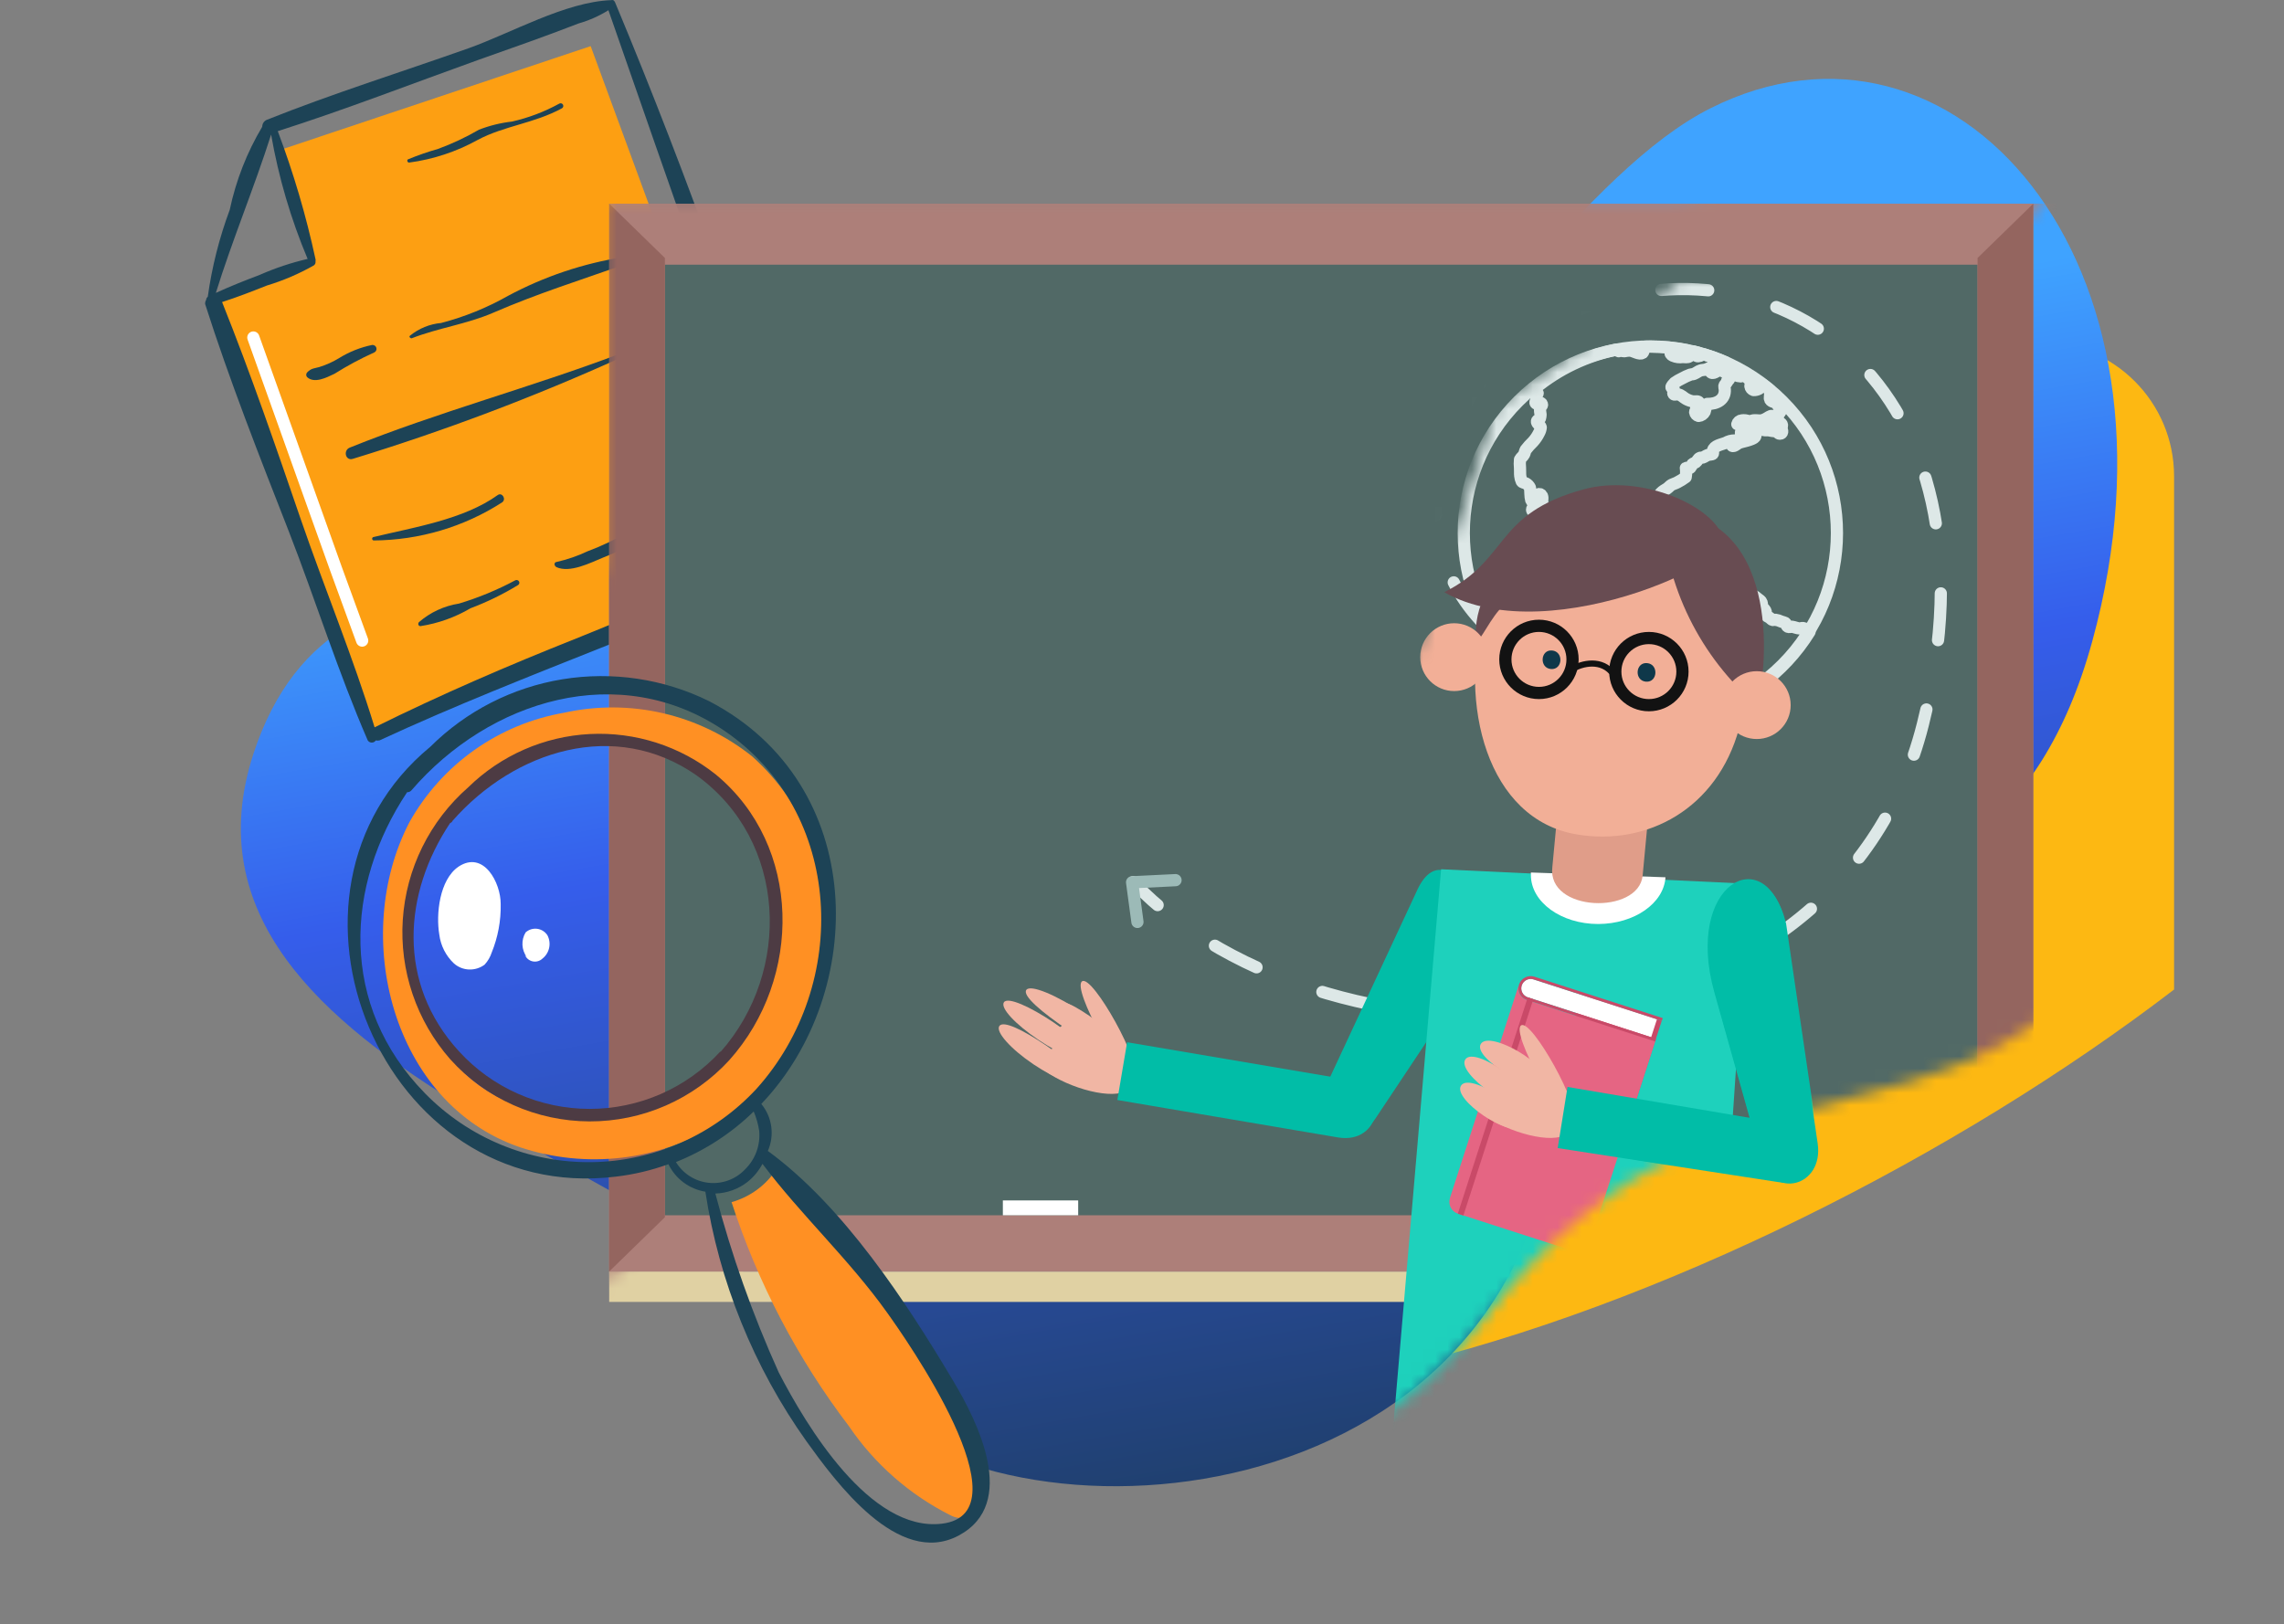 <svg width="187" height="133" viewBox="0 0 187 133" fill="none" xmlns="http://www.w3.org/2000/svg">
<rect x="0" y="0" width="187" height="133" fill="#808080" stroke="none"/>
<path fill-rule="evenodd" clip-rule="evenodd" d="M47.5 49.72C51.539 64.147 56.623 82.307 64.922 99.203C80.379 130.673 142.651 108.122 178 81.036V39C178 32.925 173.075 28 167 28H40.5C42.783 32.87 44.93 40.539 47.5 49.72Z" fill="#FDB812"/>
<path d="M20.746 61.738C27.607 40.659 52.439 49.999 63.997 57.304C96.806 74.614 120.12 18.895 140.021 8.877C159.923 -1.141 179.887 21.246 171.298 52.53C162.709 83.814 133.959 67.552 126.326 97.259C118.692 126.966 76.227 126.857 68.077 111.554C59.926 96.25 12.17 88.087 20.746 61.738Z" fill="url(#paint0_linear)"/>
<path d="M22.866 12.303L48.361 3.778L63.933 46.156L30.363 60.452L17.334 24.621L25.524 21.175L22.866 12.303Z" fill="#FD9F12"/>
<path d="M16.879 24.555C16.88 24.506 16.893 24.458 16.916 24.415C16.938 24.372 16.971 24.335 17.011 24.307C17.349 21.872 17.953 19.481 18.811 17.177C19.317 14.78 20.216 12.482 21.471 10.377C21.47 10.258 21.504 10.142 21.569 10.042C21.633 9.943 21.725 9.864 21.834 9.816C27.251 7.654 32.851 5.904 38.351 3.956C41.836 2.719 46.296 0.144 50.045 0.012C50.099 -0.004 50.156 -0.004 50.21 0.012C50.277 0.056 50.329 0.119 50.359 0.193C56.421 14.718 61.772 29.787 66.364 44.839C66.405 44.94 66.405 45.053 66.364 45.153C66.4 45.198 66.426 45.25 66.44 45.306C66.454 45.362 66.455 45.42 66.444 45.477C66.433 45.534 66.41 45.587 66.376 45.634C66.342 45.68 66.299 45.719 66.248 45.747C61.194 48.768 55.264 50.699 49.731 52.844C43.471 55.337 37.195 57.796 31.067 60.635C30.969 60.656 30.868 60.656 30.77 60.635C30.733 60.689 30.684 60.734 30.627 60.765C30.569 60.796 30.505 60.812 30.439 60.812C30.374 60.812 30.309 60.796 30.252 60.765C30.194 60.734 30.145 60.689 30.109 60.635C27.681 55.04 25.848 49.18 23.634 43.486C21.239 37.363 18.795 31.173 16.796 24.901C16.786 24.78 16.815 24.659 16.879 24.555ZM17.655 23.994C18.844 23.449 20.05 22.97 21.272 22.508C22.533 21.951 23.844 21.514 25.187 21.204C23.81 17.933 22.807 14.517 22.197 11.021C20.81 15.378 19.026 19.62 17.655 24.043V23.994ZM24.609 42.479C26.574 48.19 28.903 53.802 30.67 59.562C36.072 56.888 41.572 54.511 47.188 52.283C53.15 49.907 59.195 47.035 65.356 45.236C60.17 30.381 54.951 15.642 49.814 0.837C49.048 1.313 48.22 1.68 47.353 1.926C44.644 2.983 41.886 3.94 39.094 4.93C33.66 6.878 28.242 8.99 22.742 10.74C24.029 14.153 25.062 17.656 25.831 21.221C25.848 21.274 25.848 21.332 25.831 21.386C25.844 21.45 25.839 21.517 25.815 21.578C25.792 21.64 25.752 21.693 25.699 21.732C24.482 22.424 23.191 22.978 21.85 23.383C20.645 23.861 19.422 24.34 18.183 24.736C20.546 30.645 22.577 36.554 24.609 42.479V42.479Z" fill="#1D4356"/>
<path d="M39.109 11.459C37.37 12.423 35.466 13.052 33.495 13.314C33.345 13.314 33.294 13.097 33.411 13.046C34.213 12.715 35.033 12.431 35.867 12.194C37.025 11.77 38.143 11.244 39.209 10.624C40.079 10.286 40.988 10.061 41.916 9.955C43.27 9.65 44.575 9.155 45.792 8.485C45.817 8.47 45.845 8.461 45.873 8.458C45.902 8.454 45.931 8.456 45.959 8.464C45.987 8.472 46.013 8.485 46.036 8.503C46.059 8.521 46.078 8.543 46.092 8.568C46.107 8.594 46.116 8.621 46.119 8.65C46.123 8.679 46.121 8.708 46.113 8.736C46.105 8.764 46.092 8.79 46.074 8.813C46.056 8.836 46.034 8.855 46.009 8.869C43.737 10.106 41.264 10.306 39.109 11.459Z" fill="#1D4356"/>
<path d="M51.126 21.664C47.472 22.956 43.983 24.048 40.395 25.605C38.216 26.548 35.907 26.846 33.695 27.707C33.58 27.707 33.465 27.575 33.564 27.492C34.295 26.897 35.184 26.534 36.119 26.449C38.03 25.95 39.869 25.205 41.591 24.23C44.545 22.647 47.74 21.572 51.044 21.052C51.404 21.019 51.437 21.565 51.126 21.664Z" fill="#1D4356"/>
<path d="M26.133 30.061C26.711 29.883 27.264 29.633 27.778 29.317C28.606 28.805 29.52 28.443 30.476 28.248C30.553 28.242 30.628 28.264 30.691 28.308C30.753 28.352 30.798 28.416 30.817 28.488C30.837 28.561 30.83 28.639 30.797 28.707C30.765 28.775 30.71 28.831 30.641 28.863C29.515 29.371 28.426 29.955 27.383 30.612C26.709 30.936 25.738 31.422 25.146 30.887C25.097 30.834 25.07 30.765 25.07 30.693C25.07 30.621 25.097 30.552 25.146 30.499C25.491 30.142 25.738 30.175 26.133 30.061Z" fill="#1D4356"/>
<path d="M28.636 36.656C35.867 33.742 43.495 31.716 50.76 28.967C50.941 28.967 51.073 29.197 50.892 29.263C43.742 32.502 36.391 35.28 28.883 37.578C28.289 37.759 28.074 36.887 28.636 36.656Z" fill="#1D4356"/>
<path d="M45.567 46.021C46.442 45.824 47.294 45.53 48.107 45.146C49.32 44.693 50.491 44.13 51.605 43.463C53.699 42.337 55.913 41.462 58.203 40.854C58.55 40.754 58.665 41.258 58.352 41.393C55.284 42.655 52.413 44.456 49.361 45.668C48.305 46.105 46.656 46.947 45.55 46.442C45.303 46.274 45.402 46.021 45.567 46.021Z" fill="#1D4356"/>
<path d="M37.583 49.428C39.185 48.945 40.732 48.304 42.202 47.516C42.254 47.495 42.311 47.492 42.365 47.509C42.418 47.527 42.463 47.562 42.491 47.61C42.519 47.657 42.529 47.713 42.518 47.767C42.507 47.821 42.477 47.868 42.432 47.902C41.194 48.66 39.884 49.3 38.52 49.814C37.265 50.554 35.875 51.05 34.428 51.276C34.247 51.276 34.198 51.084 34.296 50.955C35.22 50.148 36.361 49.619 37.583 49.428V49.428Z" fill="#1D4356"/>
<path d="M30.555 43.986C33.87 43.182 37.947 42.555 40.748 40.544C41.112 40.287 41.477 40.882 41.112 41.14C37.992 43.152 34.334 44.237 30.588 44.26C30.557 44.254 30.529 44.238 30.508 44.216C30.486 44.193 30.473 44.165 30.469 44.135C30.465 44.104 30.472 44.074 30.487 44.047C30.503 44.02 30.526 43.999 30.555 43.986V43.986Z" fill="#1D4356"/>
<mask id="mask0" mask-type="alpha" maskUnits="userSpaceOnUse" x="0" y="8" width="187" height="120">
<path d="M2.748 46.321C15.056 23.175 42.065 39.139 54.031 50.015C88.698 76.895 127.263 16.773 152.494 9.181C177.725 1.589 196.392 31.753 179.982 66.43C163.571 101.108 143.609 79.477 121.381 108.139C102.162 132.921 54.031 133.529 47.672 114.035C41.313 94.542 -12.637 75.254 2.748 46.321Z" fill="url(#paint1_linear)"/>
</mask>
<g mask="url(#mask0)">
<path d="M166.469 104.13H49.877V106.618H166.469V104.13Z" fill="#E0D1A3"/>
<path d="M166.469 16.68H49.877V104.13H166.469V16.68Z" fill="#AD7F79"/>
<path fill-rule="evenodd" clip-rule="evenodd" d="M54.438 21.126L49.877 16.68V104.13L54.438 99.684V21.126Z" fill="#94655F"/>
<path d="M161.908 21.676H54.438V99.522H161.908V21.676Z" fill="#516966"/>
<path d="M121.223 50.825C113.766 42.725 118.492 30.431 127.822 25.988C144.683 17.96 164.518 31.205 157.431 59.325C150.179 88.086 108.814 89.018 92.786 72.241" stroke="#DDE8E7" strokeWidth="1.92" stroke-linecap="round" stroke-linejoin="round" stroke-dasharray="3.84 5.76"/>
<path d="M145.923 54.454C151.889 48.488 151.889 38.816 145.923 32.85C139.957 26.884 130.285 26.884 124.319 32.85C118.353 38.816 118.353 48.488 124.319 54.454C130.285 60.42 139.957 60.42 145.923 54.454Z" stroke="#DDE8E7" strokeWidth="1.92" stroke-linecap="round" stroke-linejoin="round"/>
<path fill-rule="evenodd" clip-rule="evenodd" d="M132.389 28.623C132.424 28.676 132.449 28.741 132.526 28.763C132.675 28.685 132.837 28.763 132.995 28.763C133.153 28.727 133.315 28.709 133.477 28.71C133.788 28.759 134.235 29.067 134.484 28.902C134.546 28.859 134.533 28.787 134.589 28.676C134.645 28.564 134.704 28.492 134.748 28.384H135.124C136.147 28.384 137.169 28.488 138.171 28.694C138.131 28.803 137.994 28.753 137.882 28.806C137.771 28.859 137.736 28.958 137.621 28.98C137.311 29.039 137.047 28.899 136.773 28.912C136.773 29.03 136.907 29.098 136.981 29.135C137.231 29.245 137.507 29.28 137.777 29.238C137.957 29.238 138.162 29.294 138.314 29.188C138.411 29.12 138.408 28.974 138.488 28.878C138.531 28.838 138.579 28.804 138.631 28.778C138.802 28.819 138.973 28.862 139.141 28.909C139.113 29.027 138.923 28.999 138.923 29.154C139.041 29.226 139.324 29.114 139.43 28.992L139.557 29.03C139.803 29.104 140.045 29.185 140.284 29.269C140.626 29.393 140.961 29.527 141.294 29.676C141.238 29.717 141.175 29.746 141.107 29.76C140.961 29.76 140.902 29.567 140.741 29.639C140.741 29.825 140.937 29.9 141.07 29.984C141.223 30.056 141.346 30.179 141.418 30.332C141.278 30.642 141.051 30.332 140.828 30.313C140.604 30.294 140.206 30.779 140.014 30.4C140.067 30.198 140.287 30.167 140.343 29.968C140.295 29.975 140.248 29.989 140.203 30.009C140.118 30.045 140.035 30.086 139.955 30.133C139.843 30.198 139.723 30.247 139.597 30.279C139.476 30.304 139.358 30.297 139.249 30.332C139.041 30.391 138.898 30.543 138.678 30.624C138.594 30.658 138.491 30.645 138.401 30.676C138.168 30.761 137.943 30.864 137.727 30.987C137.509 31.088 137.301 31.209 137.106 31.348C137.034 31.413 136.839 31.64 136.848 31.711C136.857 31.782 137.05 31.848 137.056 31.953C137.062 32.059 136.941 32.155 137.019 32.264C137.096 32.373 137.233 32.264 137.385 32.298C137.649 32.332 137.82 32.55 138.025 32.662C138.198 32.761 138.386 32.832 138.582 32.87C138.818 32.898 139.085 32.801 139.116 32.991C139.147 33.181 138.892 33.24 138.874 33.355C139.004 33.522 138.787 33.603 138.787 33.752C138.798 33.826 138.83 33.894 138.88 33.949C138.93 34.004 138.994 34.044 139.066 34.063C139.173 34.054 139.275 34.017 139.363 33.956C139.451 33.896 139.522 33.814 139.57 33.718C139.653 33.51 139.619 33.227 139.775 33.078C140.582 33.1 141.269 32.711 141.216 31.882C141.192 31.792 141.18 31.699 141.182 31.605C141.207 31.472 141.437 31.36 141.406 31.192C141.487 31.159 141.553 31.096 141.589 31.015C141.657 30.897 141.707 30.763 141.831 30.704C141.831 30.704 141.847 30.704 141.856 30.704C141.93 30.692 142.006 30.699 142.077 30.723C142.221 30.785 142.376 30.82 142.533 30.826C142.617 30.826 142.726 30.745 142.81 30.754C142.981 30.779 143.08 30.987 143.208 31.083C143.335 31.18 143.441 31.142 143.469 31.257C143.434 31.45 143.301 31.456 143.313 31.633C143.322 31.704 143.351 31.771 143.397 31.826C143.443 31.881 143.503 31.922 143.571 31.944C143.723 31.95 143.873 31.915 144.006 31.841C144.144 31.753 144.271 31.648 144.385 31.531C144.555 31.661 144.723 31.795 144.889 31.932C144.907 32.009 144.92 32.078 144.926 32.124C144.948 32.314 144.901 32.457 144.907 32.628C144.929 32.92 145.299 32.889 145.479 33.041C145.535 33.087 145.553 33.209 145.6 33.268C145.69 33.386 145.796 33.386 145.808 33.51C145.842 33.821 145.538 33.821 145.566 34.166C145.504 34.296 145.345 34.29 145.358 34.461C145.379 34.734 145.771 34.526 145.876 34.737C145.936 34.852 145.876 34.939 145.827 35.101C145.96 35.262 145.96 35.517 145.724 35.517C145.578 35.517 145.538 35.362 145.392 35.328C145.311 35.306 145.202 35.309 145.097 35.29C144.991 35.272 144.904 35.25 144.82 35.24C144.606 35.216 144.376 35.278 144.248 35.154C144.473 34.871 144.722 34.61 144.994 34.374C145.072 34.305 145.243 34.256 145.202 34.116C145.056 33.985 144.873 34.116 144.733 34.203C144.585 34.303 144.421 34.379 144.248 34.426C143.963 34.47 143.581 34.343 143.347 34.495C143.316 34.625 143.615 34.576 143.574 34.771C143.522 34.787 143.467 34.791 143.413 34.782C143.359 34.774 143.308 34.753 143.264 34.722C143.183 34.647 143.229 34.538 143.177 34.495C142.996 34.421 142.798 34.398 142.605 34.426C142.519 34.433 142.438 34.467 142.373 34.523C142.307 34.579 142.261 34.654 142.241 34.737C142.459 34.84 142.819 34.632 142.9 34.892C142.779 35.107 142.499 35.225 142.537 35.514C142.551 35.577 142.58 35.635 142.623 35.683C142.665 35.731 142.719 35.768 142.779 35.79C142.875 35.809 142.928 35.713 143.021 35.722C143.114 35.731 143.096 35.843 143.211 35.825C143.379 35.756 143.472 35.514 143.661 35.532C143.891 35.809 143.456 35.946 143.211 36.033C142.965 36.12 142.574 36.188 142.363 36.275C142.251 36.322 141.831 36.729 141.772 36.415C141.732 36.188 141.98 36.253 142.033 36.07C141.765 36.066 141.502 36.137 141.272 36.275C140.921 36.409 140.34 36.492 140.247 36.896C140.231 36.977 140.281 37.123 140.231 37.173C140.182 37.223 139.939 37.223 139.83 37.26C139.666 37.319 139.52 37.44 139.414 37.468C139.309 37.496 139.222 37.468 139.172 37.502C139.035 37.555 138.985 37.742 138.827 37.866C138.762 37.916 138.619 37.953 138.566 38.006C138.513 38.058 138.463 38.316 138.308 38.35C138.206 38.35 138.125 38.276 138.028 38.332C138.064 38.58 138.058 38.831 138.013 39.078C137.794 39.241 137.561 39.386 137.317 39.509C137.174 39.59 137.044 39.612 136.867 39.699C136.742 39.761 136.63 39.91 136.487 40.01C136.155 40.205 135.754 40.435 135.757 40.926C135.757 41.035 135.813 41.147 135.829 41.274C135.829 41.346 135.829 41.417 135.829 41.498C135.847 41.678 135.978 41.908 135.829 42.035C135.58 41.975 135.344 41.869 135.133 41.724C135.089 41.554 135.223 41.414 135.204 41.258C135.184 41.18 135.147 41.107 135.096 41.045C135.045 40.982 134.982 40.931 134.909 40.895C134.804 40.876 134.704 40.988 134.598 40.979C134.493 40.97 134.35 40.792 134.182 40.774C133.94 40.743 133.76 40.827 133.489 40.789C133.228 40.929 133.154 41.178 132.834 41.153C132.719 41.153 132.616 41.06 132.486 41.032C132.321 40.99 132.152 40.968 131.982 40.963C131.705 41.028 131.446 41.152 131.221 41.327C130.998 41.442 130.678 41.588 130.6 41.827C130.566 41.958 130.6 42.138 130.547 42.262C130.507 42.34 130.461 42.414 130.41 42.486C130.288 42.683 130.207 42.902 130.171 43.131C130.135 43.36 130.146 43.594 130.202 43.819C130.284 44.025 130.388 44.222 130.513 44.406C130.652 44.535 130.826 44.619 131.013 44.648C131.149 44.631 131.283 44.602 131.414 44.561C131.565 44.547 131.716 44.524 131.864 44.493C132.24 44.372 132.175 43.871 132.539 43.697C132.745 43.623 132.963 43.587 133.182 43.592C133.226 43.634 133.26 43.685 133.281 43.742C133.302 43.799 133.309 43.861 133.303 43.921C133.303 44.011 133.21 44.089 133.163 44.232C133.116 44.375 133.116 44.471 133.079 44.561C133.042 44.651 132.911 44.763 132.871 44.872C132.831 44.981 132.871 45.03 132.837 45.096C132.796 45.211 132.644 45.291 132.713 45.406C133.085 45.555 133.533 45.366 133.859 45.425C133.993 45.45 134.275 45.614 134.272 45.822C134.272 45.981 134.151 46.084 134.136 46.258C134.12 46.431 134.024 46.739 134.014 46.913C134.044 47.101 134.129 47.276 134.258 47.414C134.388 47.553 134.556 47.65 134.741 47.693C135.071 47.693 135.263 47.364 135.673 47.538C135.804 47.593 135.944 47.808 136.087 47.795C136.23 47.783 136.397 47.578 136.469 47.432C136.54 47.286 136.574 47.121 136.748 47.019C136.922 46.916 137.081 46.969 137.32 46.879C137.43 46.833 137.535 46.775 137.631 46.705C137.715 46.649 137.802 46.497 137.907 46.602C138.013 46.708 137.74 46.817 137.855 46.966C138.097 47.093 138.218 46.73 138.392 46.724C138.517 46.762 138.634 46.821 138.74 46.898C138.874 46.984 138.92 47.109 139.066 47.137C139.163 47.158 139.315 47.103 139.448 47.121C139.582 47.14 139.731 47.298 139.865 47.295C139.998 47.292 140.107 47.112 140.247 47.087C140.351 47.052 140.464 47.056 140.566 47.097C140.668 47.138 140.752 47.214 140.803 47.311C140.952 47.336 140.958 47.137 141.098 47.208C141.02 47.357 141.123 47.429 141.182 47.553C141.241 47.677 141.216 47.693 141.253 47.727C141.291 47.761 141.496 47.805 141.617 47.882C141.748 48 141.864 48.134 141.962 48.28C142.121 48.47 142.34 48.598 142.583 48.644C142.773 48.644 142.928 48.591 143.087 48.609C143.398 48.663 143.687 48.807 143.916 49.026C144.059 49.131 144.183 49.206 144.227 49.336C144.27 49.467 144.242 49.545 144.276 49.647C144.354 49.861 144.668 49.958 144.556 50.34C144.609 50.449 144.724 50.486 144.851 50.564C144.979 50.641 145.035 50.753 145.143 50.772C145.213 50.771 145.283 50.765 145.351 50.753C145.526 50.778 145.696 50.83 145.855 50.908C145.961 50.936 146.065 50.971 146.165 51.014C146.252 51.073 146.265 51.272 146.374 51.325C146.482 51.378 146.6 51.325 146.718 51.325C146.905 51.347 147.157 51.462 147.34 51.465C147.439 51.465 147.523 51.421 147.616 51.431C147.826 51.47 148.015 51.579 148.154 51.741C146.037 55.161 142.66 57.611 138.752 58.561C138.752 58.408 138.693 58.25 138.687 58.107C138.702 57.818 138.697 57.529 138.672 57.24C138.644 56.992 138.586 56.748 138.498 56.513C138.318 56.298 138.102 56.117 137.858 55.979C137.733 55.911 137.59 55.886 137.457 55.824C137.174 55.684 136.627 55.392 136.503 55.112C136.469 55.031 136.475 54.926 136.435 54.836C136.334 54.659 136.218 54.491 136.087 54.335C135.872 54.006 135.701 53.599 135.481 53.26C135.382 53.087 135.272 52.919 135.152 52.76C135.08 52.679 134.841 52.605 134.822 52.484C134.755 52.322 134.709 52.153 134.685 51.98C134.707 51.816 135.03 51.67 135.03 51.53C135.03 51.39 134.859 51.328 134.822 51.219C134.735 50.955 134.875 50.8 134.981 50.579C135.01 50.496 135.044 50.416 135.083 50.337C135.148 50.244 135.276 50.216 135.36 50.113C135.444 50.011 135.437 49.936 135.499 49.852C135.63 49.678 135.844 49.613 135.897 49.455C135.953 49.129 135.959 48.797 135.916 48.47C135.885 48.345 135.77 48.24 135.723 48.122C135.646 47.913 135.627 47.687 135.412 47.69C135.279 47.69 135.186 47.839 135.102 47.932C135.083 48.056 135.102 48.19 134.965 48.243C134.766 48.299 134.692 48.035 134.462 47.966C134.372 47.938 134.226 47.938 134.167 47.913C133.999 47.839 133.946 47.603 133.769 47.497C133.592 47.392 133.496 47.447 133.405 47.326C133.384 47.212 133.378 47.095 133.387 46.978C133.197 46.866 133.036 46.453 132.815 46.357C132.669 46.292 132.445 46.298 132.262 46.236C132.183 46.201 132.1 46.172 132.017 46.149C131.911 46.138 131.807 46.115 131.706 46.08C131.361 45.91 131.178 45.36 130.752 45.369C130.572 45.369 130.398 45.543 130.233 45.543C130.008 45.504 129.791 45.429 129.59 45.319C129.379 45.22 129.143 45.167 128.969 45.077C128.795 44.987 128.73 44.872 128.605 44.816C128.481 44.76 128.372 44.766 128.295 44.729C128.168 44.651 128.047 44.565 127.931 44.471C127.797 44.378 127.658 44.241 127.651 44.123C127.645 44.005 127.779 43.874 127.791 43.744C127.838 43.331 127.53 43.036 127.341 42.793C127.198 42.61 127.03 42.458 126.89 42.29C126.896 42.209 126.896 42.128 126.89 42.048C126.776 41.917 126.672 41.778 126.58 41.631C126.477 41.492 126.269 41.342 126.253 41.184C126.238 41.026 126.325 40.817 126.253 40.628C126.129 40.317 125.694 40.457 125.75 40.87C125.766 40.985 125.924 41.137 125.974 41.252C126.023 41.367 126.014 41.51 126.061 41.65C126.107 41.79 126.241 41.898 126.288 42.048C126.359 42.284 126.359 42.542 126.424 42.688C126.489 42.834 126.704 42.946 126.58 43.104C126.418 43.138 126.353 42.974 126.253 42.877C126.154 42.781 125.989 42.725 125.958 42.601C125.927 42.476 126.02 42.365 125.992 42.237C125.933 41.995 125.439 41.989 125.436 41.737C125.436 41.578 125.644 41.56 125.644 41.408C125.644 41.255 125.418 41.097 125.368 40.957C125.326 40.787 125.303 40.613 125.3 40.438C125.299 40.271 125.287 40.104 125.262 39.938C125.19 39.791 125.076 39.67 124.933 39.59C124.781 39.506 124.663 39.54 124.588 39.419C124.523 39.277 124.482 39.125 124.467 38.969C124.442 38.761 124.467 38.534 124.448 38.31C124.425 38.086 124.425 37.86 124.448 37.636C124.535 37.468 124.691 37.387 124.778 37.219C124.84 37.105 124.849 36.962 124.917 36.84C125.097 36.606 125.294 36.386 125.508 36.182C125.71 35.96 125.88 35.71 126.011 35.439C126.085 35.305 126.131 35.157 126.148 35.004C126.126 34.84 125.809 34.694 125.837 34.504C125.856 34.38 126.03 34.383 126.082 34.262C126.112 34.161 126.129 34.056 126.132 33.951C126.1 33.78 126.083 33.606 126.082 33.432C126.11 33.28 126.337 33.218 126.219 33.05C126.101 32.882 125.909 33.14 125.769 33.05C125.629 32.96 125.794 32.833 125.803 32.652C125.803 32.578 125.762 32.497 125.769 32.444C125.775 32.391 125.93 32.236 125.89 32.183C125.849 32.13 125.759 31.944 125.663 31.817C127.606 30.211 129.917 29.113 132.389 28.623V28.623Z" stroke="#DDE8E7" strokeWidth="1.92" stroke-linecap="round" stroke-linejoin="round"/>
<path fill-rule="evenodd" clip-rule="evenodd" d="M92.289 89.248C91.239 90.127 87.532 89.164 85.528 87.669C83.431 86.116 86.333 86.619 86.227 85.541C86.209 85.195 86.29 84.85 86.46 84.548C86.631 84.246 86.884 83.999 87.19 83.835C87.709 83.562 85.879 81.226 88.122 82.518C90.981 84.162 93.404 86.759 92.739 88.583L92.289 89.248Z" fill="#F1B6A4"/>
<path fill-rule="evenodd" clip-rule="evenodd" d="M92.761 87.909C91.903 88.511 87.734 80.968 88.591 80.365C89.449 79.762 93.618 87.309 92.761 87.909Z" fill="#F1B6A4"/>
<path fill-rule="evenodd" clip-rule="evenodd" d="M88.56 88.57C88.871 88.095 87.476 86.849 85.612 85.594C83.748 84.339 82.138 83.55 81.819 84.025C81.499 84.5 82.751 85.905 84.615 87.16C86.479 88.415 88.24 89.046 88.56 88.57Z" fill="#F1B6A4"/>
<path fill-rule="evenodd" clip-rule="evenodd" d="M88.927 86.626C89.237 86.147 88.094 84.963 86.233 83.711C84.372 82.459 82.505 81.605 82.194 82.08C81.883 82.555 83.151 83.894 85.015 85.15C86.879 86.405 88.601 87.101 88.927 86.626Z" fill="#F1B6A4"/>
<path fill-rule="evenodd" clip-rule="evenodd" d="M92.369 86.694C92.68 86.215 91.083 84.572 88.778 83.018C86.472 81.465 84.35 80.595 84.027 81.07C83.704 81.546 85.251 82.875 87.554 84.429C89.856 85.982 92.049 87.169 92.369 86.694Z" fill="#F1B6A4"/>
<path fill-rule="evenodd" clip-rule="evenodd" d="M91.481 90.083L109.541 93.147C113.099 93.749 113.891 89.018 110.346 88.415L92.282 85.352L91.481 90.083Z" fill="#01BDA7"/>
<path fill-rule="evenodd" clip-rule="evenodd" d="M115.957 73.058L108.295 89.505C106.773 92.774 110.622 94.591 112.62 91.587L120.372 79.939C122.944 76.074 118.362 67.502 115.957 73.058Z" fill="#01BDA7"/>
<path fill-rule="evenodd" clip-rule="evenodd" d="M116.361 112.647C121.951 115.041 131.368 115.868 140.189 114.174L141.648 74.502L118.478 73.596L116.361 112.647Z" fill="white"/>
<path fill-rule="evenodd" clip-rule="evenodd" d="M113.832 119.62C127.993 124.172 131.29 118.027 140.216 115.871L143.155 72.374L117.989 71.187L113.832 119.62Z" fill="#1ED1BC"/>
<path fill-rule="evenodd" clip-rule="evenodd" d="M136.36 71.843L125.34 71.451C125.34 71.52 125.34 71.588 125.34 71.659C125.34 73.875 127.81 75.67 130.858 75.67C133.812 75.658 136.226 73.974 136.36 71.843Z" fill="white"/>
<path fill-rule="evenodd" clip-rule="evenodd" d="M132.19 56.628C134.232 56.628 135.72 58.648 135.53 60.667L134.49 71.697C134.179 74.931 126.617 74.707 127.098 70.985L128.139 59.956C128.24 58.98 128.723 58.083 129.481 57.46C130.24 56.837 131.213 56.538 132.19 56.628V56.628Z" fill="#E09D89"/>
<path fill-rule="evenodd" clip-rule="evenodd" d="M146.234 75.633L148.902 93.79C149.428 97.36 145.174 98.45 144.242 94.949L140.446 81.428C137.957 72.551 144.596 68.904 146.234 75.633Z" fill="#01BDA7"/>
<path fill-rule="evenodd" clip-rule="evenodd" d="M129.59 81.511L136.052 83.599L132.576 94.365L126.113 92.274L129.59 81.511Z" fill="#C94A68"/>
<path fill-rule="evenodd" clip-rule="evenodd" d="M125.554 80.207L135.661 83.472L135.185 84.942L125.079 81.673C124.982 81.642 124.893 81.592 124.816 81.526C124.739 81.461 124.676 81.38 124.63 81.29C124.584 81.2 124.556 81.102 124.548 81.001C124.54 80.9 124.552 80.799 124.583 80.702C124.614 80.606 124.664 80.517 124.73 80.44C124.796 80.363 124.876 80.299 124.966 80.253C125.056 80.207 125.154 80.18 125.255 80.171C125.356 80.163 125.458 80.175 125.554 80.207V80.207Z" fill="white"/>
<path fill-rule="evenodd" clip-rule="evenodd" d="M125.626 79.983L136.136 83.376L136.062 83.599L125.563 80.207C125.467 80.175 125.366 80.163 125.265 80.171C125.164 80.179 125.066 80.207 124.975 80.253C124.885 80.299 124.805 80.363 124.739 80.44C124.674 80.517 124.624 80.606 124.593 80.702C124.561 80.798 124.549 80.9 124.557 81.001C124.565 81.102 124.593 81.2 124.639 81.29C124.685 81.38 124.749 81.461 124.826 81.526C124.903 81.592 124.992 81.642 125.088 81.673L135.589 85.069L135.515 85.289L125.017 81.894C124.891 81.853 124.774 81.788 124.673 81.702C124.573 81.617 124.49 81.512 124.429 81.394C124.369 81.277 124.332 81.148 124.322 81.016C124.311 80.885 124.327 80.752 124.367 80.626C124.451 80.376 124.63 80.168 124.865 80.048C125.1 79.927 125.373 79.904 125.626 79.983V79.983Z" fill="#C94A68"/>
<path fill-rule="evenodd" clip-rule="evenodd" d="M118.707 98.121L124.358 80.629C124.317 80.755 124.302 80.888 124.312 81.019C124.323 81.151 124.36 81.28 124.42 81.397C124.48 81.515 124.563 81.62 124.664 81.706C124.765 81.791 124.881 81.856 125.007 81.897L135.515 85.29L129.854 102.781L119.359 99.389C119.106 99.305 118.896 99.125 118.775 98.888C118.654 98.65 118.631 98.375 118.713 98.121H118.707Z" fill="#E56583"/>
<path d="M125.082 81.682L119.357 99.396L119.813 99.543L125.538 81.829L125.082 81.682Z" fill="#C94A68"/>
<path fill-rule="evenodd" clip-rule="evenodd" d="M128.229 92.855C127.182 93.734 123.476 92.771 121.472 91.279C119.375 89.726 122.276 90.226 122.171 89.151C122.153 88.805 122.234 88.46 122.405 88.157C122.575 87.855 122.828 87.607 123.134 87.442C123.653 87.172 121.823 84.836 124.066 86.125C126.924 87.772 129.348 90.369 128.683 92.193L128.229 92.855Z" fill="#F1B6A4"/>
<path fill-rule="evenodd" clip-rule="evenodd" d="M128.705 91.519C127.847 92.121 123.678 84.578 124.535 83.975C125.393 83.372 129.559 90.916 128.705 91.519Z" fill="#F1B6A4"/>
<path fill-rule="evenodd" clip-rule="evenodd" d="M124.504 92.181C125.262 91.053 120.384 87.769 119.626 88.897C118.868 90.024 123.743 93.305 124.504 92.181Z" fill="#F1B6A4"/>
<path fill-rule="evenodd" clip-rule="evenodd" d="M124.871 90.233C125.632 89.105 120.735 85.628 119.974 86.756C119.213 87.884 124.113 91.36 124.871 90.233Z" fill="#F1B6A4"/>
<path fill-rule="evenodd" clip-rule="evenodd" d="M126.312 88.477C127.074 87.349 122.012 84.348 121.251 85.473C120.49 86.597 125.554 89.602 126.312 88.477Z" fill="#F1B6A4"/>
<path fill-rule="evenodd" clip-rule="evenodd" d="M127.62 93.905L145.681 96.965C149.238 97.568 150.03 92.836 146.485 92.237L128.422 89.173L127.62 93.905Z" fill="#01BDA7"/>
<path fill-rule="evenodd" clip-rule="evenodd" d="M133.691 40.289C143.692 41.268 144.637 51.353 142.391 59.636C140.592 66.247 134.853 69.298 129.112 68.335C121.761 67.127 119.359 57.691 121.534 49.722C123.106 43.968 126.629 39.599 133.691 40.289Z" fill="#F2AF97"/>
<path fill-rule="evenodd" clip-rule="evenodd" d="M136.046 41.914C136.207 44.945 136.98 47.912 138.32 50.635C139.66 53.359 141.538 55.782 143.841 57.759C144.87 54.289 145.631 41.917 136.046 41.914Z" fill="#684C52"/>
<path fill-rule="evenodd" clip-rule="evenodd" d="M134.853 54.304C135.819 54.388 135.729 55.904 134.76 55.824C133.79 55.743 133.887 54.221 134.853 54.304Z" fill="#0F384A"/>
<path d="M143.832 60.521C145.366 60.521 146.61 59.278 146.61 57.744C146.61 56.21 145.366 54.966 143.832 54.966C142.298 54.966 141.054 56.21 141.054 57.744C141.054 59.278 142.298 60.521 143.832 60.521Z" fill="#F2AF97"/>
<path fill-rule="evenodd" clip-rule="evenodd" d="M123.628 49.141C122.357 49.97 121.493 51.996 121.009 52.443C120.524 52.891 120.891 46.363 123.628 49.141Z" fill="#684C52"/>
<path fill-rule="evenodd" clip-rule="evenodd" d="M118.24 48.498C127.129 53.543 144.028 45.043 140.971 43.8C140.02 41.355 134.319 38.804 129.661 40.072C122.289 42.085 123.597 45.832 118.24 48.498Z" fill="#684C52"/>
<path fill-rule="evenodd" clip-rule="evenodd" d="M161.911 21.126L166.472 16.68V104.13L161.911 99.684V21.126Z" fill="#94655F"/>
<path fill-rule="evenodd" clip-rule="evenodd" d="M127.073 53.27C128.043 53.354 127.95 54.87 126.983 54.789C126.017 54.708 126.107 53.186 127.073 53.27Z" fill="#0F384A"/>
<path d="M93.127 75.5L92.689 72.253L96.244 72.079" stroke="#9CBAB7" strokeWidth="1.92" stroke-linecap="round" stroke-linejoin="round"/>
<path d="M88.275 98.307H82.108V99.522H88.275V98.307Z" fill="white"/>
<path d="M119.058 56.594C120.592 56.594 121.835 55.351 121.835 53.817C121.835 52.283 120.592 51.039 119.058 51.039C117.524 51.039 116.28 52.283 116.28 53.817C116.28 55.351 117.524 56.594 119.058 56.594Z" fill="#F2AF97"/>
</g>
<path fill-rule="evenodd" clip-rule="evenodd" d="M146.149 75.473L148.818 93.629C149.343 97.199 145.09 98.29 144.158 94.788L140.361 81.267C137.873 72.391 144.512 68.743 146.149 75.473Z" fill="#01BDA7"/>
<path fill-rule="evenodd" clip-rule="evenodd" d="M127.536 94.02L145.596 96.805C149.154 97.407 149.946 92.676 146.401 92.076L128.338 89.013L127.536 94.02Z" fill="#01BDA7"/>
<mask id="mask1" mask-type="alpha" maskUnits="userSpaceOnUse" x="49" y="16" width="119" height="90">
<path d="M161.791 21.254L166.472 16.68H49.877V104.126L54.345 99.658L76.898 69.552L112.323 63.595L122.004 32.956L137.855 22.212L158.919 23.488L161.791 21.254Z" fill="#C4C4C4" stroke="black"/>
</mask>
<g mask="url(#mask1)">
<path d="M597.862 16.68H49.877V427.695H597.862V16.68Z" fill="#AD7F79"/>
<path d="M161.908 21.676H54.438V99.522H161.908V21.676Z" fill="#516966"/>
<path fill-rule="evenodd" clip-rule="evenodd" d="M161.911 21.126L166.472 16.68V104.129L161.911 99.683V21.126Z" fill="#94655F"/>
<path fill-rule="evenodd" clip-rule="evenodd" d="M54.438 21.126L49.877 16.68V104.129L54.438 99.683V21.126Z" fill="#94655F"/>
</g>
<circle cx="135" cy="55" r="2.75" stroke="#121212" strokeWidth="0.5"/>
<circle cx="126" cy="54" r="2.75" stroke="#121212" strokeWidth="0.5"/>
<path d="M131.927 55.401C132.006 55.514 132.162 55.541 132.275 55.462C132.388 55.383 132.416 55.227 132.336 55.114L131.927 55.401ZM128.885 54.999C129.21 54.799 129.767 54.589 130.348 54.589C130.917 54.589 131.499 54.789 131.927 55.401L132.336 55.114C131.797 54.344 131.047 54.089 130.348 54.089C129.66 54.089 129.013 54.333 128.623 54.573L128.885 54.999Z" fill="#121212"/>
<path d="M35.966 76.526C36.077 77.434 36.501 78.273 37.166 78.899C37.506 79.201 37.941 79.377 38.398 79.395C38.855 79.414 39.306 79.274 39.675 79C39.935 78.717 40.133 78.382 40.253 78.018C40.769 76.754 41.021 75.4 40.994 74.039C41.006 72.306 39.609 69.611 37.541 70.972C35.978 72.04 35.685 74.868 35.966 76.526Z" fill="white"/>
<path d="M43.034 76.358C42.849 76.665 42.759 77.02 42.775 77.378C42.791 77.736 42.913 78.082 43.125 78.371L42.977 78.21C43.034 78.341 43.122 78.457 43.233 78.548C43.344 78.638 43.475 78.701 43.615 78.73C43.755 78.759 43.9 78.754 44.038 78.715C44.175 78.677 44.302 78.605 44.406 78.507C44.69 78.286 44.887 77.972 44.961 77.62C45.036 77.267 44.984 76.9 44.814 76.582C44.719 76.44 44.596 76.32 44.451 76.23C44.306 76.141 44.144 76.083 43.975 76.062C43.806 76.04 43.634 76.056 43.472 76.107C43.31 76.158 43.16 76.244 43.034 76.358V76.358Z" fill="white"/>
<path d="M61.57 61.931C59.435 60.23 56.948 59.028 54.291 58.41C51.634 57.793 48.875 57.777 46.214 58.363C43.562 58.819 41.047 59.86 38.852 61.412C36.656 62.963 34.836 64.986 33.522 67.332C28.694 76.593 32.052 90.34 42.556 93.947C45.255 94.847 48.118 95.139 50.94 94.802C53.762 94.466 56.472 93.508 58.877 91.999C61.256 90.45 63.269 88.402 64.778 85.998C66.288 83.593 67.258 80.889 67.621 78.071C67.994 75.095 67.638 72.071 66.584 69.26C65.529 66.448 63.809 63.933 61.57 61.931V61.931ZM63.39 77.544C63.102 79.879 62.299 82.121 61.038 84.106C59.778 86.09 58.091 87.769 56.1 89.02C54.11 90.271 51.865 91.063 49.529 91.34C47.192 91.616 44.822 91.369 42.589 90.617C33.868 87.639 31.099 76.338 35.083 68.697C36.175 66.758 37.686 65.088 39.505 63.808C41.325 62.528 43.408 61.671 45.603 61.298C47.916 60.691 50.346 60.673 52.67 61.248C54.995 61.822 57.14 62.969 58.909 64.585C60.678 66.201 62.016 68.234 62.798 70.498C63.581 72.762 63.784 75.184 63.39 77.544Z" fill="#FF9023"/>
<path d="M63.576 95.741C62.719 97.061 61.411 98.022 59.896 98.447V98.447C62.044 105.058 65.292 111.26 69.503 116.791C71.606 119.89 74.466 122.401 77.81 124.085C78.217 124.311 78.696 124.369 79.145 124.248C79.476 124.079 79.733 123.792 79.865 123.445C81.01 121.066 79.936 118.219 78.686 115.895C76.223 111.128 73.259 106.637 69.843 102.498C68.168 100.452 66.384 98.498 64.498 96.644C64.278 96.457 63.93 96.049 63.576 95.741Z" fill="#FF9023"/>
<path d="M58.058 57.42C54.338 55.586 50.138 54.959 46.046 55.628C41.953 56.297 38.173 58.229 35.233 61.153C20.737 73.105 31.258 98.713 50.424 96.358C51.893 96.186 53.336 95.844 54.726 95.339C55.013 95.93 55.438 96.442 55.964 96.835C56.491 97.227 57.104 97.487 57.752 97.592C58.875 104.963 61.713 111.969 66.036 118.044C68.408 121.332 73.536 128.38 78.479 125.756C83.423 123.132 80.017 116.378 78.027 113.058C74.165 106.574 69.047 98.767 62.867 94.254C63.143 93.626 63.239 92.934 63.145 92.254C63.05 91.575 62.769 90.934 62.332 90.405C71.053 81.254 71.113 64.21 58.058 57.42ZM72.629 107.492C74.047 109.469 84.26 123.943 77.105 124.781C71.222 125.475 65.994 116.725 63.758 112.393C61.622 107.663 59.886 102.763 58.569 97.743C59.528 97.713 60.452 97.378 61.208 96.787C61.71 96.383 62.125 95.88 62.427 95.311C65.581 99.508 69.521 103.132 72.629 107.492V107.492ZM62.157 92.601C62.212 93.184 62.135 93.772 61.933 94.322C61.73 94.871 61.407 95.369 60.987 95.777C60.609 96.174 60.143 96.479 59.628 96.667C59.112 96.855 58.56 96.922 58.014 96.863C57.468 96.804 56.943 96.62 56.48 96.326C56.016 96.031 55.627 95.634 55.341 95.165C57.715 94.215 59.879 92.808 61.709 91.022C61.923 91.528 62.073 92.058 62.157 92.601V92.601ZM61.932 89.171C60.208 91.032 58.124 92.524 55.806 93.556C53.489 94.587 50.985 95.137 48.448 95.171C45.911 95.206 43.393 94.724 41.047 93.756C38.701 92.788 36.575 91.354 34.8 89.54C27.73 82.328 28.262 72.486 33.33 64.878C33.398 64.881 33.467 64.868 33.529 64.84C33.592 64.812 33.648 64.77 33.691 64.717C40.066 57.321 50.714 54.02 59.292 59.833C69.11 66.499 69.638 80.607 61.932 89.171Z" fill="#1D4356"/>
<path d="M38.33 64.48C36.77 65.847 35.494 67.507 34.576 69.366C33.658 71.225 33.115 73.246 32.978 75.314C32.842 77.381 33.114 79.455 33.78 81.416C34.446 83.377 35.492 85.187 36.859 86.743C38.299 88.34 40.057 89.618 42.022 90.495C43.986 91.371 46.112 91.828 48.264 91.835C50.416 91.841 52.547 91.398 54.519 90.534C56.491 89.669 58.261 88.402 59.716 86.814C65.706 80.111 65.675 69.281 58.62 63.438C55.698 61.103 52.021 59.92 48.283 60.112C44.545 60.305 41.004 61.858 38.33 64.48ZM58.977 86.111C57.614 87.594 55.957 88.777 54.113 89.587C52.268 90.396 50.276 90.813 48.263 90.811C46.25 90.809 44.26 90.388 42.42 89.576C40.579 88.763 38.928 87.577 37.572 86.091C32.466 80.5 33.021 73.149 36.854 67.4C36.898 67.387 36.94 67.364 36.974 67.333C37.008 67.301 37.035 67.262 37.052 67.219C42.113 61.461 50.343 58.831 57.023 63.493C64.467 68.86 64.822 79.54 59.001 86.137L58.977 86.111Z" fill="#4D3B43"/>
<path d="M20.743 27.64L27.504 46.572L29.652 52.458" stroke="white" stroke-linecap="round"/>
<defs>
<linearGradient id="paint0_linear" x1="90.37" y1="16.593" x2="108.442" y2="119.368" gradientUnits="userSpaceOnUse">
<stop offset="0.172" stop-color="#3FA3FF"/>
<stop offset="0.458" stop-color="#355DEB"/>
<stop offset="0.703" stop-color="#2C50AE"/>
<stop offset="1" stop-color="#204070"/>
</linearGradient>
<linearGradient id="paint1_linear" x1="93.085" y1="8" x2="93.085" y2="131.404" gradientUnits="userSpaceOnUse">
<stop offset="0.172" stop-color="#3FA3FF"/>
<stop offset="0.458" stop-color="#355DEB"/>
<stop offset="0.703" stop-color="#2C50AE"/>
<stop offset="1" stop-color="#204070"/>
</linearGradient>
</defs>
</svg>
